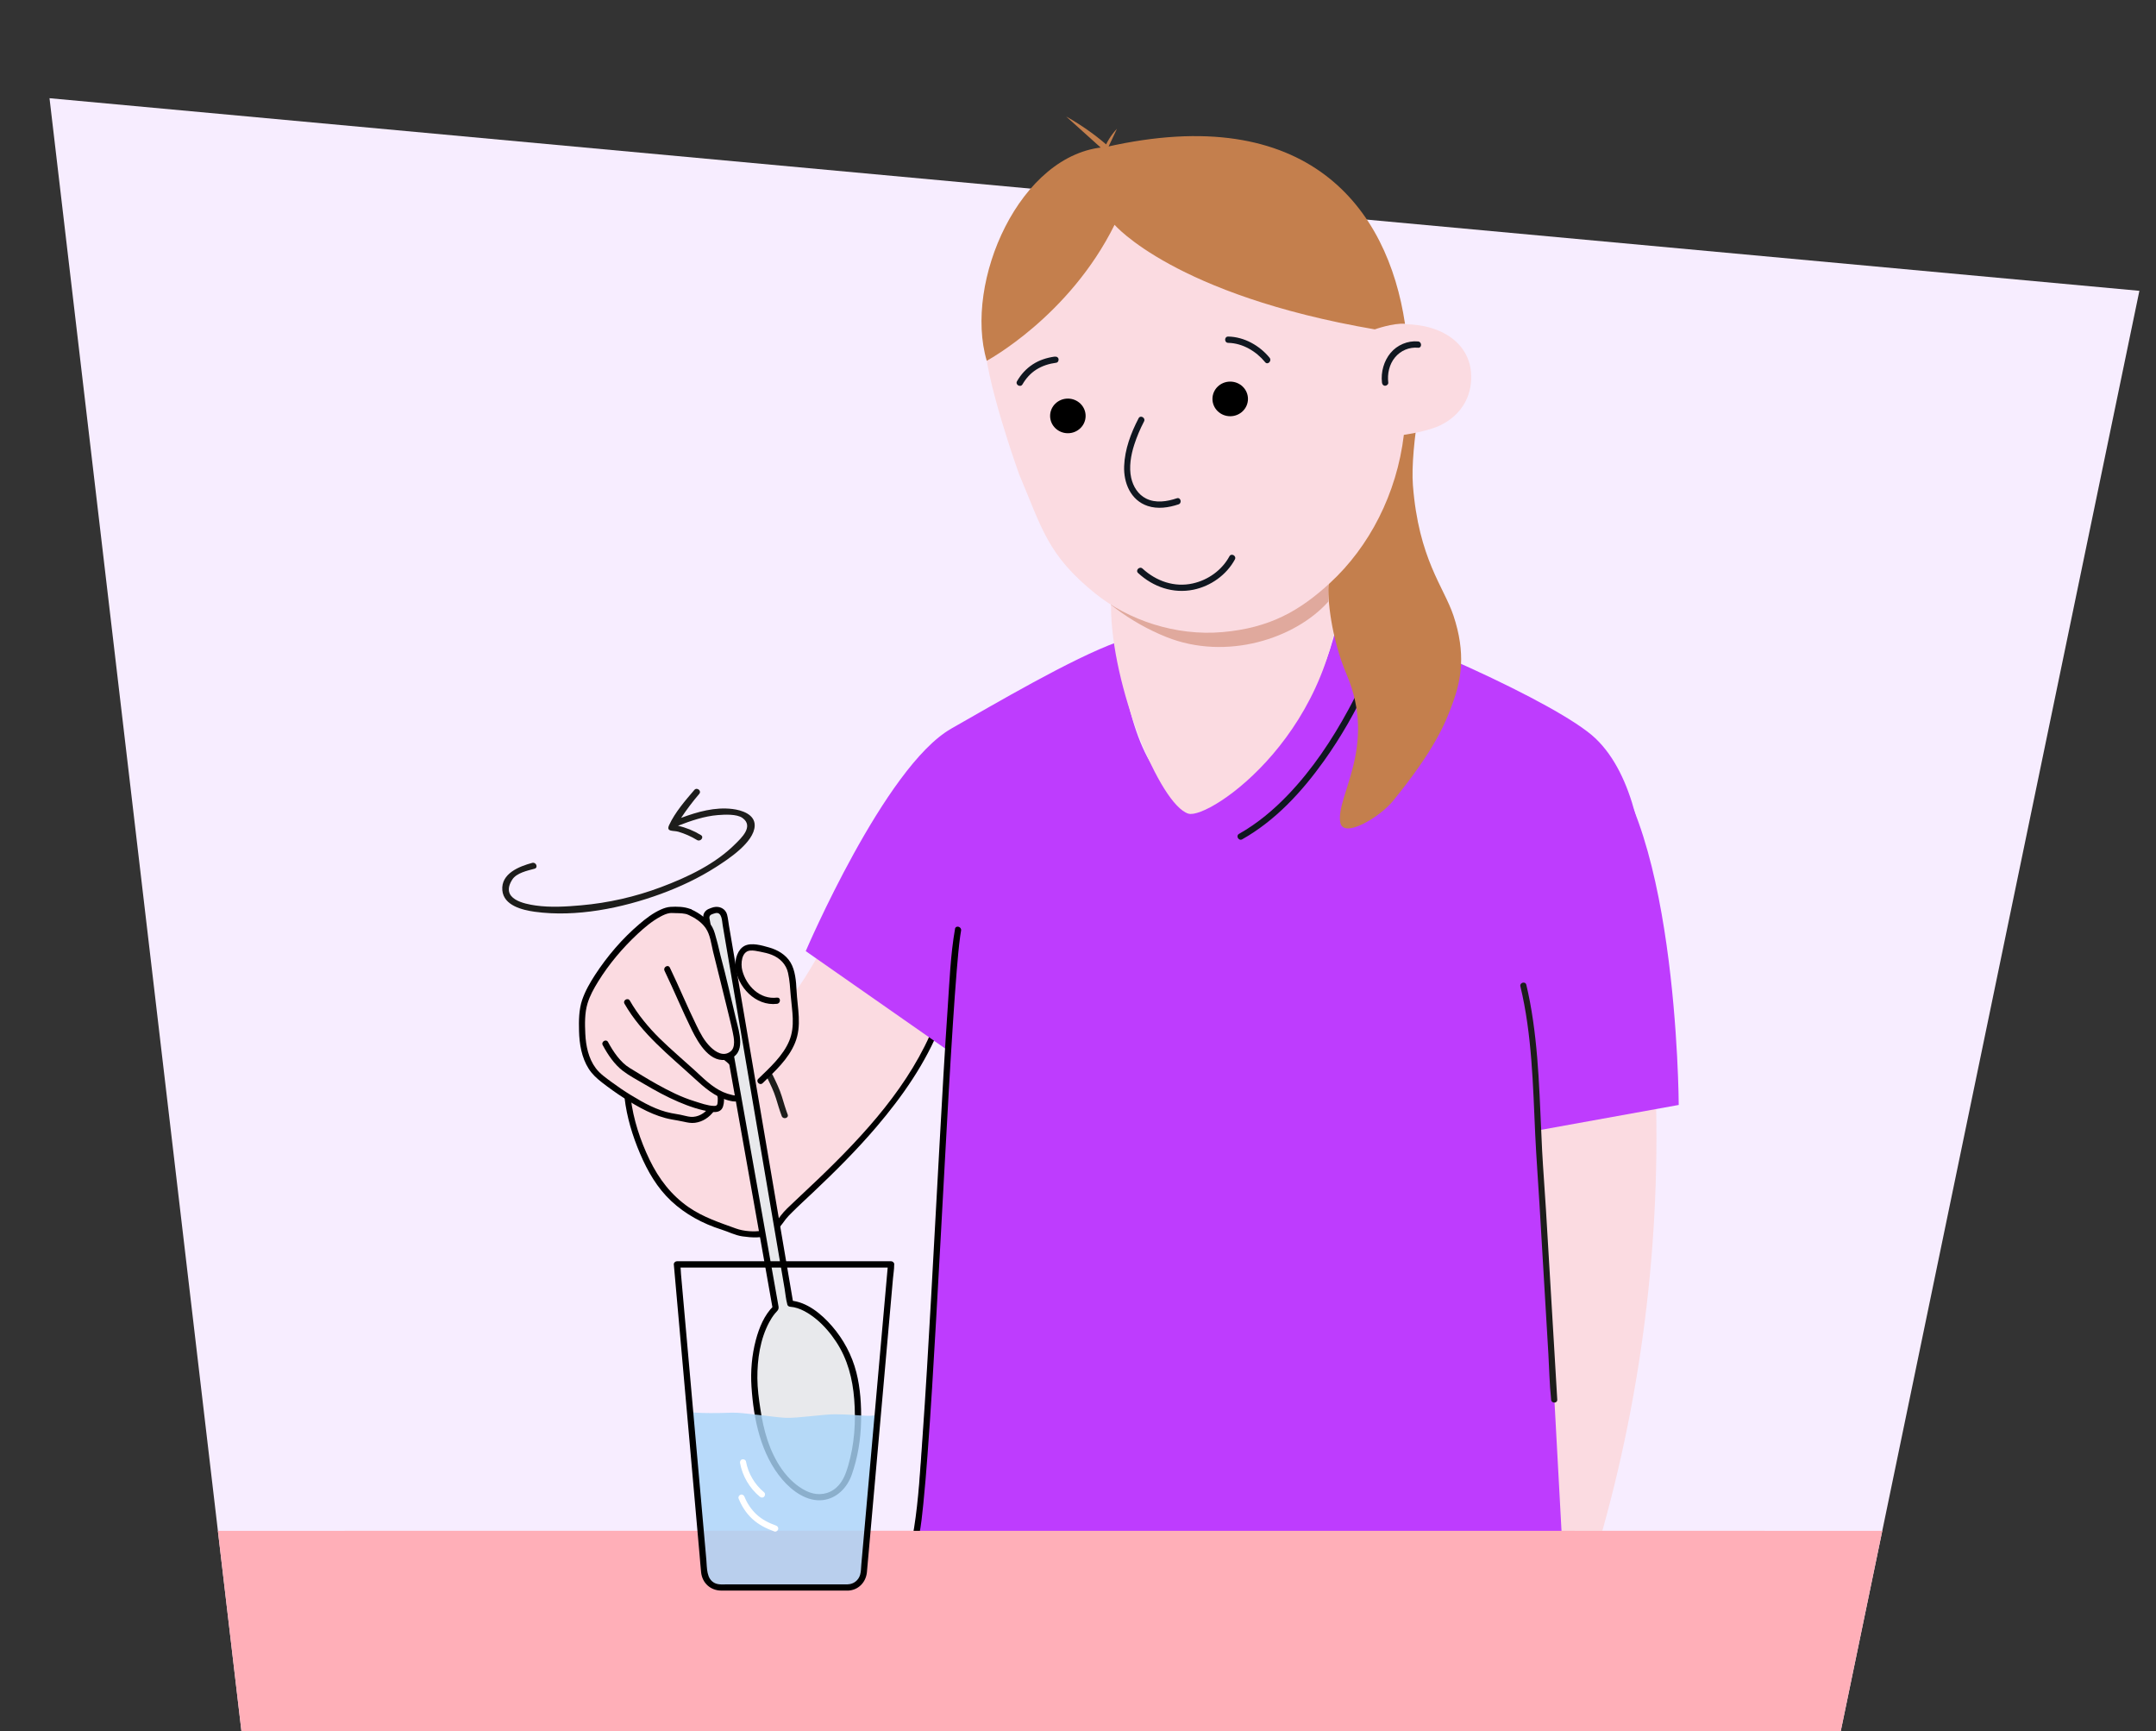 <?xml version="1.0" encoding="UTF-8"?>
<svg id="Voorgrond" xmlns="http://www.w3.org/2000/svg" xmlns:xlink="http://www.w3.org/1999/xlink" viewBox="0 0 685 550">
  <rect x="0" y="0" width="685" height="550" fill="#333333" stroke="none"/>
  <defs>
    <style>
      .cls-1 {
        fill: #be3cfe;
      }

      .cls-2 {
        fill: #fbdbe1;
      }

      .cls-3 {
        fill: #f7edff;
      }

      .cls-4 {
        fill: #e0a99d;
      }

      .cls-5 {
        fill: #a9d5f9;
        opacity: .82;
      }

      .cls-6 {
        fill: #1d1d1b;
      }

      .cls-7 {
        fill: #101720;
      }

      .cls-8 {
        clip-path: url(#clippath-1);
      }

      .cls-9 {
        fill: #fff;
      }

      .cls-10 {
        fill: #e8e9ec;
      }

      .cls-11 {
        fill: #c47f4d;
      }

      .cls-12 {
        clip-path: url(#clippath);
      }

      .cls-13 {
        fill: #ffafb8;
      }
    </style>
    <clipPath id="clippath">
      <path id="Path_2271-2" data-name="Path 2271" class="cls-3" d="M15.73,31.2l60.98,518.8h508.12l94.89-457.61L15.73,31.2Z"/>
    </clipPath>
    <clipPath id="clippath-1">
      <path class="cls-2" d="M351.91,179.19v1.9c.09,4.02,1.07,9.63,1.07,11.45.05,25.34,15.5,63.07,24.56,65.94,6.62,2.1,48.85-26.59,48.4-77.39v-13.29c-6.94,6.36-16.33,11.7-27.23,14.93-18.07,5.35-35.7,3.57-46.79-3.54Z"/>
    </clipPath>
  </defs>
  <g>
    <path id="Path_2271" data-name="Path 2271" class="cls-3" d="M15.73,31.2l60.98,518.8h508.12l94.89-457.61L15.73,31.2Z"/>
    <g class="cls-12">
      <rect class="cls-13" x="39.12" y="486.33" width="612.72" height="128.91"/>
    </g>
  </g>
  <g>
    <path class="cls-2" d="M296.2,329.34c-4.72-2.52-21.79-16.02-26.72-18.36-2.96-1.41-7.66-10.65-7.66-10.65,0,0-9.37,16.57-9.44,14.32-.05-1.73.12-4.14-.23-5.84-.39-1.92-1.53-3.69-3.1-4.87-1.91-1.43-3.81-2.01-6.15-2.47-1.3-.26-3.45-.7-4.7-.27-1.62.56-2.45,2.47-2.71,4.17-.25,1.65,1.3,3.44,1.94,4.99-1.14-1.6-8.1,1.79-7.44,1.53-.71-2.98-1.37-5.69-2.23-8.79-.3-1.07-.52-2.06-.67-2.91-.16-.9-.6-1.97-.78-2.86-.7-3.58-3.93-6.14-7.27-7.61-1.71-.76-3.57-.72-5.44-.64-9.78.45-28.81,23.78-28.18,34.72.41,7.13.72,13.62,5.38,18.51,2.49,2.61,5.45,4.69,8.6,6.47h0c.93,8.34,4.88,19.18,9.45,26.11,4.57,6.93,12.24,12.31,20.2,14.68,4.23,1.26,4.22,2.13,8.62,2.44,2.67.19,5.57.27,7.79-1.23,1.36-.92,1.97-2.6,3.19-3.71,43.34-39.31,47.56-57.73,47.56-57.73Z"/>
    <path class="cls-6" d="M250.25,354.05c-.71-1.89-1.26-3.81-1.85-5.73-.73-2.37-1.84-4.62-2.92-6.84-.55-1.13-2.24-.14-1.69.99,1.02,2.1,2.06,4.21,2.75,6.45.58,1.9,1.13,3.79,1.83,5.65.44,1.17,2.33.66,1.89-.52h0Z"/>
    <path d="M191.51,332.05c1.59,2.96,3.63,6.03,6.32,8.1,2.07,1.59,4.5,2.86,6.74,4.18,3.54,2.09,7.17,4.08,10.95,5.7,3.33,1.43,7.04,2.72,10.64,3.2,1.61.21,3.05-.09,3.57-1.74.38-1.2.45-2.79.04-3.99s-2.3-.68-1.89.52c.2.6.2,1.26.15,1.88-.07.96-.11,1.47-1.18,1.44-2.03-.05-4.29-.9-6.22-1.5-4.15-1.27-8.04-3.24-11.82-5.34-2.98-1.65-5.87-3.46-8.78-5.24s-5.18-5.13-6.84-8.21c-.6-1.11-2.29-.12-1.69.99h0Z"/>
    <path d="M198.42,318.88c5.45,9.53,14.16,16.32,22.12,23.63,3.23,2.96,6.51,5.88,10.84,7.06,1.75.47,3.69.8,4.68-1.08.78-1.5.48-3.33.24-4.93-.26-1.68-.62-3.04-1.43-4.52-.9-1.66-2.21-2.78-3.7-3.91-1.01-.76-1.98.94-.99,1.69,2.11,1.59,3.53,3.38,4.02,5.99.25,1.36.68,3.07.26,4.42-.3.97-.92.84-1.81.64-.99-.22-1.98-.53-2.91-.94-3.57-1.58-6.33-4.46-9.18-7.05-3.64-3.31-7.43-6.5-10.94-9.95s-6.97-7.59-9.51-12.04c-.63-1.09-2.32-.11-1.69.99h0Z"/>
    <path d="M219.31,288.77c-1.9-.75-4.27-.79-6.29-.67-1.05.07-2.06.41-3.01.83-2.54,1.12-4.79,2.86-6.89,4.65-5.4,4.6-10.17,10.16-14.04,16.1-1.62,2.49-3.13,5.12-4.1,7.93-1.07,3.11-1.1,6.65-1.01,9.9.1,4.13.81,8.47,3.07,12.02,1.15,1.8,2.66,3.15,4.34,4.45,2.19,1.69,4.43,3.3,6.76,4.79,4.69,2.99,9.77,5.88,15.3,6.87,1.28.23,2.57.44,3.84.72,1.2.27,2.29.5,3.53.34,2.46-.32,4.54-1.73,6.01-3.69.75-1.01-.94-1.99-1.69-.99-1.29,1.73-3.45,2.94-5.64,2.79-1.09-.08-2.19-.46-3.27-.66-.97-.18-1.94-.33-2.9-.52-4.62-.89-8.88-3.29-12.86-5.72-2.1-1.28-4.14-2.67-6.12-4.13-1.79-1.32-3.69-2.62-5.04-4.41-2.35-3.12-3.16-7.14-3.34-10.97-.15-3.11-.21-6.59.7-9.6.74-2.47,2.03-4.78,3.38-6.97,3.44-5.56,7.75-10.67,12.53-15.13,2.21-2.06,4.56-4.04,7.23-5.49.93-.5,1.94-.98,3-1.13.56-.08,1.13,0,1.69,0,1.49.04,2.91,0,4.32.56,1.17.46,1.68-1.43.52-1.89h0Z"/>
    <path d="M296.93,325.35c-7.61,19.24-22.24,35.1-36.96,49.21-2.53,2.42-5.09,4.8-7.63,7.21-1.49,1.42-3.1,2.83-4.33,4.49-1.62,2.19-2.84,4.18-5.74,4.69-2.66.47-5.93.24-8.48-.68-5.19-1.88-10.36-3.57-14.95-6.73-5.57-3.84-9.53-9.04-12.45-15.08s-5.21-12.9-6-19.7c-.14-1.24-2.1-1.25-1.96,0,.71,6.11,2.52,12.08,4.93,17.73s5.43,10.88,9.91,15.07,10.02,7.19,15.96,9.06c2.25.71,4.31,1.82,6.67,2.16,2.9.41,6.27.65,9.01-.61,2.2-1.01,3.52-3.29,4.74-4.86.57-.74,1.24-1.4,1.9-2.06,2.21-2.21,4.52-4.31,6.79-6.46,7.02-6.63,13.87-13.45,20.14-20.81,8.24-9.67,15.65-20.27,20.34-32.14.46-1.17-1.43-1.68-1.89-.52h0Z"/>
    <g>
      <path class="cls-10" d="M227.01,289.14l-1.27.41c-.95.31-1.51,1.2-1.33,2.15,1.79,9.87,20.03,112.47,22.04,123.88-5.49,5.24-7.98,18.16-6.28,28.84,1.07,8.88,2.98,17.77,9.14,24.98,2.42,2.84,6.37,5.86,10.02,6.21,5.03.48,8.86-3,10.34-7.34,3.25-9.58,3.36-17.73,2.49-26.26-.87-8.53-4.23-16.04-10.79-22.45-2.32-2.26-6.81-5.25-10.27-5.4l-21-123.24c-.23-1.33-1.74-2.2-3.07-1.77Z"/>
      <path d="M226.75,288.19c-1.16.38-2.38.66-3.01,1.83-.43.78-.33,1.59-.18,2.43s.31,1.7.46,2.55c.52,2.91,1.04,5.82,1.56,8.72,1.65,9.23,3.29,18.46,4.93,27.68,2.01,11.27,4.01,22.54,6.01,33.81,1.83,10.28,3.65,20.55,5.48,30.83,1.11,6.25,2.22,12.5,3.32,18.75.06.35.12.7.19,1.05l.25-.95c-2.94,2.88-4.58,6.91-5.62,10.82-1.27,4.81-1.71,9.9-1.38,14.86.68,10.3,2.95,21.49,9.85,29.52,3.13,3.64,7.85,7.09,12.89,6.46,4.42-.55,7.67-3.96,9.1-8.02,1.92-5.41,2.86-11.21,2.98-16.94.11-5.17-.22-10.56-1.5-15.59-1.39-5.45-4.07-10.48-7.75-14.72-3.3-3.81-7.99-7.74-13.25-8.11l.94.72c-.73-4.29-1.46-8.58-2.19-12.86-1.74-10.22-3.48-20.44-5.22-30.66-2.07-12.14-4.14-24.29-6.21-36.43-1.73-10.17-3.46-20.33-5.2-30.5l-1.59-9.34c-.2-1.18-.31-2.43-.62-3.59-.51-1.86-2.45-2.75-4.24-2.3-1.22.3-.7,2.19.52,1.89,2.12-.53,2.11,2.5,2.34,3.85l1.47,8.63c1.66,9.77,3.33,19.54,4.99,29.3,2.04,11.97,4.08,23.95,6.12,35.92,1.77,10.4,3.55,20.81,5.32,31.21l1.76,10.31c.27,1.6.4,3.32.83,4.89.02.07.02.14.04.21.08.44.54.69.94.72,3.07.21,6.08,2.14,8.39,4.05s4.5,4.49,6.21,7.1c3.63,5.52,5.21,11.72,5.72,18.24.56,7.15.09,14.26-1.94,21.17-.87,2.96-1.99,5.83-4.67,7.61s-5.85,1.72-8.65.34c-6.24-3.08-10.18-9.77-12.3-16.16-1.06-3.2-1.75-6.51-2.25-9.83s-.94-6.52-.96-9.82c-.04-5.99.89-12.43,3.75-17.76.53-.98,1.12-1.93,1.83-2.79.64-.76,1.28-1.13,1.15-2.18-.08-.61-.22-1.22-.32-1.83-2.15-12.18-4.32-24.35-6.48-36.53-3.05-17.16-6.1-34.32-9.16-51.48-1.96-11.02-3.91-22.05-5.9-33.07-.04-.21-.13-.47-.12-.69.01-1.03,1.12-1.15,1.9-1.41,1.19-.39.68-2.28-.52-1.89Z"/>
    </g>
    <g>
      <path class="cls-2" d="M246.86,317.91c-2.26.34-5.55-.68-7.36-2.08s-3.11-3.37-3.99-5.47c-.66-1.58-1.11-3.32-.84-5.01.26-1.7,1.09-3.61,2.71-4.17,1.25-.43,3.4.02,4.7.27,2.34.46,4.24,1.04,6.15,2.47,1.57,1.18,2.69,2.94,3.08,4.86.35,1.7.74,4.1.79,5.84.09,2.76.78,7.08.82,9.84.12,8.48-6.03,13.83-11.31,18.94"/>
      <path d="M246.86,316.93c-5.43.67-9.76-3.72-11.03-8.67-.52-2.02-.29-5.98,2.46-6.27,1.07-.11,2.19.14,3.24.35,1.25.25,2.52.52,3.7,1,2.56,1.03,4.52,2.97,5.14,5.71.54,2.4.66,4.81.86,7.25.4,4.85,1.47,9.68-.47,14.36s-6.13,8.48-9.83,12.06c-.91.88.48,2.26,1.38,1.38,3.93-3.8,8.17-7.63,10.29-12.8,2.23-5.45.76-11.03.48-16.67-.14-2.87-.41-6.36-1.92-8.87s-4.12-4.01-6.86-4.78c-2.22-.63-5.52-1.61-7.71-.51s-3.14,4.23-2.94,6.59c.54,6.43,6.47,12.67,13.22,11.84,1.23-.15,1.25-2.11,0-1.96h0Z"/>
    </g>
    <path class="cls-2" d="M210.01,303.99c4.32,8.19,7.8,17.42,12.12,25.61.98,1.87,3.03,4,4.72,5.26,1.69,1.26,4.38,1.18,6-.17,2.02-1.68,1.26-5.63.65-8.18-1.01-4.23-2.03-8.47-3.04-12.7-.91-3.79-1.64-6.95-2.68-10.71-.3-1.07-.52-2.06-.67-2.91-.16-.9-.6-1.97-.78-2.86-.7-3.58-3.93-6.14-7.27-7.61"/>
    <path d="M211.14,308.41c3,6.22,5.62,12.62,8.67,18.81,2.07,4.19,5.96,10.97,11.67,9.27s3.36-8.59,2.4-12.59c-1.61-6.71-3.1-13.47-4.91-20.13-.45-1.68-.76-3.4-1.25-5.06-.42-1.43-.69-2.9-1.43-4.21-1.47-2.61-4.07-4.41-6.74-5.63-1.14-.52-2.13,1.17-.99,1.69,2.16.98,4.3,2.32,5.67,4.32,1.43,2.1,1.73,4.95,2.31,7.37,1.4,5.75,2.89,11.48,4.27,17.23.66,2.78,1.4,5.55,1.98,8.35.38,1.82,1.03,4.88-.7,6.22-2.2,1.72-4.64.23-6.31-1.39-2.04-1.98-3.25-4.33-4.48-6.86-2.97-6.06-5.54-12.31-8.47-18.39-.55-1.13-2.24-.14-1.69.99h0Z"/>
  </g>
  <path class="cls-2" d="M525.69,337.71c2.61,51.29-3.38,103-17.65,152.33l-56.53-2.34,5.71-59.56-4.84-93.27,54.65-11.06,18.65,13.89Z"/>
  <rect class="cls-13" x="109.48" y="486.33" width="451.19" height="43.1"/>
  <g>
    <path class="cls-1" d="M302.22,231.48c13.57-7.7,38.37-22.33,52.87-27.55,3.28,26.96,9.98,45.66,23.45,49.44,6.82,1.91,39.48-18.77,46.71-57.58,16.21,4.17,69.87,27.44,81.76,38.88,24.16,23.23,14.67,89,14.67,89l-55.56.33,18.56-48.33,12,221-206.33-1.33,9.33-125.33s-.96-16.33,1.6-36.22l-45.28-31.63s25.08-58.67,46.22-70.67Z"/>
    <path class="cls-7" d="M435.01,211.66c-.51,1.3-.99,2.37-1.62,3.78-1.53,3.37-3.18,6.68-4.94,9.93-5.25,9.69-11.46,18.98-19.07,26.97-4.65,4.88-9.84,9.25-15.72,12.57-1.12.63-.11,2.36,1.01,1.73,10.53-5.94,18.94-15.07,25.91-24.82,5.48-7.66,10.17-15.9,14.12-24.44.79-1.71,1.56-3.43,2.25-5.18.47-1.2-1.46-1.72-1.93-.53h0Z"/>
  </g>
  <g>
    <path class="cls-2" d="M351.91,179.19v1.9c.09,4.02,1.07,9.63,1.07,11.45.05,25.34,15.5,63.07,24.56,65.94,6.62,2.1,48.85-26.59,48.4-77.39v-13.29c-6.94,6.36-16.33,11.7-27.23,14.93-18.07,5.35-35.7,3.57-46.79-3.54Z"/>
    <g class="cls-8">
      <path class="cls-4" d="M422.05,178.68v12.43c-10.49,11.76-32.35,18.93-51.54,11.24-11.58-4.65-21.56-12.33-28.93-21.48v-.44c10.75,11.81,24.05,18.7,39.32,18.7s30.41-8.61,41.15-20.44Z"/>
    </g>
  </g>
  <path d="M303.43,295.09c-1.44,8.19-1.75,16.66-2.32,24.94-.98,14.3-1.78,28.62-2.57,42.94-.92,16.53-1.8,33.07-2.73,49.6-.84,14.92-1.7,29.84-2.76,44.74-.66,9.32-1.19,18.99-2.63,28.08-.1.61-.2,1.21-.32,1.82-.25,1.26,1.68,1.79,1.93.53.65-3.27.98-6.6,1.32-9.91.53-5.2.95-10.42,1.34-15.63,1.08-14.41,1.93-28.83,2.75-43.25.95-16.54,1.83-33.08,2.74-49.62.81-14.82,1.63-29.65,2.6-44.46.36-5.54.75-11.08,1.2-16.61.3-3.57.64-7.62,1.1-10.9.08-.58.17-1.15.27-1.72.22-1.26-1.71-1.8-1.93-.53h0Z"/>
  <path class="cls-1" d="M503.49,235.36c29.53,18.67,29.87,115.67,29.87,115.67l-52.8,9.54-7.02-73.75,29.96-51.47Z"/>
  <rect class="cls-13" x="259.08" y="486.33" width="241.27" height="38.92"/>
  <path class="cls-11" d="M428.54,167.37c-2.91,5.41-5.66,11.59-6.39,18.04-.51,4.48.83,17.46,5.68,28.83,9.81,22.99-3.44,38.63-2.01,47,.9,5.39,12.57-1.65,16.7-6.72,13.38-16.43,16.76-24.81,19.16-31.51,2.52-7.04,4.15-15.38.1-27.47-3.05-9.12-11.04-17.93-12.87-41.36-.94-12,3.87-37.96,6.21-40.82l-26.59,54.01Z"/>
  <g>
    <path class="cls-2" d="M323.79,150.66c7.26,17.09,8.93,25.63,24.31,37.98,10.36,8.32,25.36,13.49,40.32,12.17,14.96-1.32,24.46-6.69,34.2-15.66,12.39-11.43,21.16-28.21,23.41-47,3.44-.48,8.75-1.65,11.55-3.02,7.47-3.61,10.42-10.35,9.77-17.07-.86-8.85-8.95-14.93-20.95-15.07h-.01c-.17-.86-.35-1.7-.53-2.55-.19-.83-.38-1.67-.59-2.5-.27-1.1-.57-2.19-.86-3.28-.15-.54-.3-1.08-.47-1.61-.12-.4-.24-.8-.36-1.2l-.29-.89c-.2-.62-.41-1.25-.62-1.87-.22-.65-.45-1.28-.68-1.93-.24-.64-.48-1.27-.73-1.9-.29-.75-.6-1.49-.91-2.23-.31-.73-.64-1.46-.97-2.18,0,0,.01,0,0-.01-.33-.72-.68-1.43-1.02-2.14-.18-.35-.35-.69-.53-1.05-.65-1.28-1.34-2.52-2.06-3.74-.25-.42-.49-.83-.75-1.23-.18-.31-.37-.61-.57-.91-.19-.3-.38-.59-.57-.87-1.31-1.99-2.72-3.88-4.23-5.67-.49-.58-.98-1.13-1.48-1.69-.51-.55-1.01-1.11-1.53-1.64-.53-.54-1.08-1.08-1.63-1.6-.35-.34-.69-.65-1.05-.97-.23-.21-.46-.42-.7-.62-.51-.45-1.02-.88-1.56-1.3-.19-.17-.4-.32-.59-.47-.53-.42-1.06-.81-1.6-1.2-.51-.38-1.03-.74-1.55-1.09-.45-.31-.9-.6-1.34-.88-.32-.2-.63-.4-.95-.59-.88-.54-1.78-1.05-2.7-1.53-.64-.34-1.28-.68-1.94-.98-.83-.4-1.69-.79-2.55-1.15-.3-.12-.61-.25-.92-.37-.5-.21-1-.4-1.5-.58-.47-.18-.94-.35-1.42-.51-.18-.07-.37-.13-.54-.18-.4-.13-.81-.26-1.22-.39-.19-.06-.39-.12-.58-.17-1.23-.36-2.5-.69-3.78-.99-.43-.11-.87-.21-1.32-.29-.55-.12-1.1-.23-1.67-.33-1.5-.28-3.04-.51-4.62-.69-.31-.05-.65-.08-.97-.1-.29-.04-.59-.06-.89-.09-.33-.03-.67-.06-1.01-.08-1.02-.09-2.05-.15-3.1-.18-.53-.03-1.06-.04-1.61-.05-3.22-.06-6.57.05-10.07.36-3.9.34-7.59.89-11.07,1.63-.27.06-.54.11-.81.18-1.51.33-3,.71-4.44,1.12-.37.11-.73.22-1.08.33-1.28.39-2.53.8-3.75,1.24-.38.14-.77.28-1.14.43-.39.15-.79.3-1.17.46-.97.39-1.91.81-2.84,1.24t-.01,0c-.47.21-.92.43-1.37.66-.44.22-.9.45-1.34.68-.88.47-1.75.95-2.59,1.45-.85.51-1.68,1.02-2.48,1.55-.4.27-.8.54-1.19.82s-.79.55-1.17.84c-.38.29-.76.57-1.13.87-.44.34-.88.7-1.31,1.06-.19.15-.39.32-.58.48-.48.42-.96.84-1.41,1.27-.31.29-.63.58-.93.88-.33.31-.67.65-.99.98-.65.67-1.28,1.34-1.89,2.04-.17.18-.33.38-.49.56-.18.21-.36.42-.53.64-.34.4-.66.8-.99,1.22-.31.42-.63.82-.94,1.25-.31.42-.61.84-.91,1.27-.3.43-.6.86-.88,1.31-.29.44-.57.88-.84,1.32-.28.44-.54.9-.81,1.35-.21.37-.41.73-.62,1.11-.09.14-.16.29-.23.43-.23.41-.44.83-.65,1.24-.1.19-.21.39-.3.58-.12.23-.23.46-.34.7-.04.07-.08.13-.09.2-.09.2-.19.4-.28.6-.1.2-.19.4-.27.6-.16.36-.33.72-.48,1.08-1.48,3.41-2.67,7.01-3.61,10.77-.07.24-.12.47-.17.71-.27,1.08-.52,2.19-.73,3.31-.17.83-.32,1.68-.47,2.52-.14.85-.28,1.71-.39,2.57-.23,1.72-.43,3.47-.58,5.24-.05.59-.12,1.18-.14,1.78-.24,12.2,10.96,43.21,10.96,43.21Z"/>
    <path class="cls-11" d="M348.1,55.3c.46.24.93.49,1.39.73-.49-5.43,1.51-11.02,5.39-15.12"/>
    <path class="cls-11" d="M364.33,60.04c-6.52-9.34-15.35-17.29-25.59-23.03"/>
    <path class="cls-11" d="M446.38,102.86c-3.84-.29-9.58,1.78-9.58,1.78-63.73-10.94-82.68-33.23-82.68-33.23-14.44,29.18-40.61,43.2-40.61,43.2-7.4-24.91,10.48-66.08,37.85-67.9,64.21-14.61,89.55,19.4,95.03,56.15Z"/>
    <path class="cls-7" d="M450.54,108.47c-3.28-.3-6.64,1.13-8.74,3.66s-3.12,6.08-2.72,9.42c.06.54.41,1,1,1,.49,0,1.06-.46,1-1-.34-2.8.31-5.8,2.13-8s4.52-3.33,7.33-3.08c1.28.12,1.27-1.88,0-2h0Z"/>
    <path class="cls-7" d="M373.9,158.3c-3.11,1.04-6.72,1.62-9.77.08-2.57-1.3-4.11-3.82-4.73-6.57-.76-3.38-.09-7.25.96-10.5.82-2.55,1.88-5.04,3.12-7.42.59-1.14-1.13-2.15-1.73-1.01-2.45,4.72-4.38,9.82-4.59,15.18s2.07,10.88,7.48,12.68c3.19,1.06,6.67.53,9.79-.51,1.21-.41.69-2.34-.53-1.93h0Z"/>
    <path class="cls-7" d="M390.61,176.74c-2.4,4.41-6.76,7.52-11.63,8.61-5.85,1.31-11.63-.72-15.97-4.71-.95-.87-2.36.54-1.41,1.41,4.8,4.42,11.12,6.62,17.6,5.29,5.47-1.13,10.46-4.67,13.14-9.6.62-1.13-1.11-2.14-1.73-1.01h0Z"/>
    <ellipse cx="390.86" cy="126.73" rx="5.64" ry="5.5"/>
    <ellipse cx="339.28" cy="132.13" rx="5.64" ry="5.5"/>
    <path class="cls-7" d="M403.37,113.65c-3.18-3.88-8.08-6.64-13.15-6.73-1.29-.02-1.29,1.98,0,2,4.57.09,8.89,2.67,11.74,6.15.82,1,2.22-.43,1.41-1.41h0Z"/>
    <path class="cls-7" d="M335.07,113.29c-2.47.34-4.91,1.12-7,2.5s-3.71,3.18-4.94,5.31c-.65,1.12,1.08,2.12,1.73,1.01,1.08-1.87,2.53-3.5,4.35-4.67,1.94-1.24,4.13-1.91,6.4-2.21.54-.07.83-.76.7-1.23-.16-.58-.69-.77-1.23-.7h0Z"/>
  </g>
  <path class="cls-5" d="M279.1,449.26c-2.78,1.15-5.53.09-13.76.04-3.69-.03-11.83,1.28-15.77,1.12-3.34-.13-13.68-1.75-16.86-1.63-11.69.42-13.98-.3-13.98-.3,0,0,4.23,46.06,5.01,50.91s5.03,4.86,5.03,4.86h40.36s3.71,1.15,5.03-4.86c1.32-6,4.94-50.13,4.94-50.13Z"/>
  <path class="cls-6" d="M483.06,313.37c3.69,15.38,3.99,31.37,4.71,47.1.34,7.36.92,14.71,1.35,22.06s.87,14.58,1.3,21.87c.51,8.6,1.02,17.19,1.53,25.79.28,4.73.35,9.52.85,14.23,0,.07,0,.15.01.22.07,1.25,2.03,1.26,1.96,0-.23-3.94-.47-7.88-.7-11.82-.5-8.4-1-16.81-1.5-25.21-.46-7.77-.92-15.53-1.39-23.3-.37-6.28-.89-12.54-1.22-18.82-.81-15.73-.94-31.61-3.85-47.14-.35-1.84-.74-3.68-1.17-5.5-.29-1.22-2.18-.71-1.89.52h0Z"/>
  <path d="M269.39,503.33h-38.18c-1.32,0-2.9.19-4.11-.4-2.7-1.32-2.45-4.83-2.68-7.38-.91-10.28-1.82-20.55-2.73-30.83-1.18-13.29-2.36-26.59-3.54-39.88-.45-5.06-.9-10.11-1.35-15.17l-.44-4.96c-.08-.86-.05-1.82-.24-2.67-.02-.11-.02-.23-.03-.35l-1,1h68.03l-1-1c-.3,3.42-.61,6.84-.91,10.25-.72,8.14-1.44,16.28-2.17,24.42-.86,9.69-1.72,19.38-2.58,29.07-.72,8.07-1.43,16.14-2.15,24.22l-.65,7.29c-.1,1.08-.08,2.28-.38,3.33-.51,1.78-2.06,2.99-3.9,3.05-1.28.04-1.29,2.04,0,2,3.29-.11,5.71-2.59,6.05-5.82.03-.27.05-.54.07-.81l.5-5.59c.67-7.51,1.33-15.02,2-22.53.87-9.83,1.74-19.67,2.62-29.5.77-8.73,1.55-17.46,2.32-26.19.26-2.93.52-5.87.78-8.8.12-1.38.38-2.82.37-4.21,0-.06.01-.13.02-.19.05-.54-.5-1-1-1h-68.03c-.51,0-1.05.46-1,1,.58,6.49,1.15,12.99,1.73,19.48,1.18,13.27,2.35,26.54,3.53,39.8.98,11.03,1.96,22.06,2.93,33.09.16,1.81.29,3.63.48,5.44.36,3.41,2.97,5.79,6.39,5.82,1.64.01,3.28,0,4.92,0h35.31c1.29,0,1.29-2,0-2Z"/>
  <path class="cls-9" d="M235.13,464.82c.77,4.14,3.03,7.98,6.27,10.66.41.34.99.4,1.38,0,.35-.35.41-1.05,0-1.38-3.01-2.5-5.05-5.95-5.77-9.8-.1-.52-.72-.82-1.2-.68-.55.15-.78.68-.68,1.2h0Z"/>
  <path class="cls-9" d="M234.65,476.03c.97,2.41,2.37,4.64,4.28,6.42,2.03,1.91,4.5,3.15,7.1,4.08.5.18,1.07-.2,1.2-.68.15-.54-.18-1.03-.68-1.2-2.28-.81-4.46-1.91-6.24-3.58-1.65-1.55-2.93-3.47-3.77-5.56-.2-.49-.65-.83-1.2-.68-.47.13-.88.71-.68,1.2h0Z"/>
  <path class="cls-6" d="M220.61,250.95c-2.85,3.32-6.18,7.17-8.02,11.18-1.03,2.26,1.35,1.62,3,2.12,2.05.62,4.03,1.49,5.86,2.61,1.08.67,2.35-.89,1.25-1.56-2.29-1.4-4.7-2.38-7.3-2.96,4.09-1.58,8.29-3.05,12.7-3.4,2.02-.16,5.99-.4,7.82.93,3.69,2.68-.53,6.46-2.2,8.15-6.42,6.47-15.29,10.66-23.72,13.82-8.16,3.06-16.71,5.01-25.39,5.77-4.74.42-9.73.73-14.46.05-3.42-.49-11.39-1.97-7.39-8.23,1.36-2.12,4.81-2.84,7.08-3.45,1.24-.34.49-2.19-.74-1.86-4.09,1.11-9.97,3.36-9.5,8.72.43,4.84,6.34,6.26,10.27,6.81,13.16,1.82,27.77-1.15,40.11-5.67,6.08-2.23,12.04-5.03,17.5-8.53,3.85-2.47,12.13-7.84,12.3-13.12.12-3.65-4.15-4.96-7.05-5.32-5.57-.69-11.12.89-16.33,2.82,1.77-2.65,3.68-5.19,5.76-7.62.84-.98-.72-2.23-1.56-1.25Z"/>
</svg>